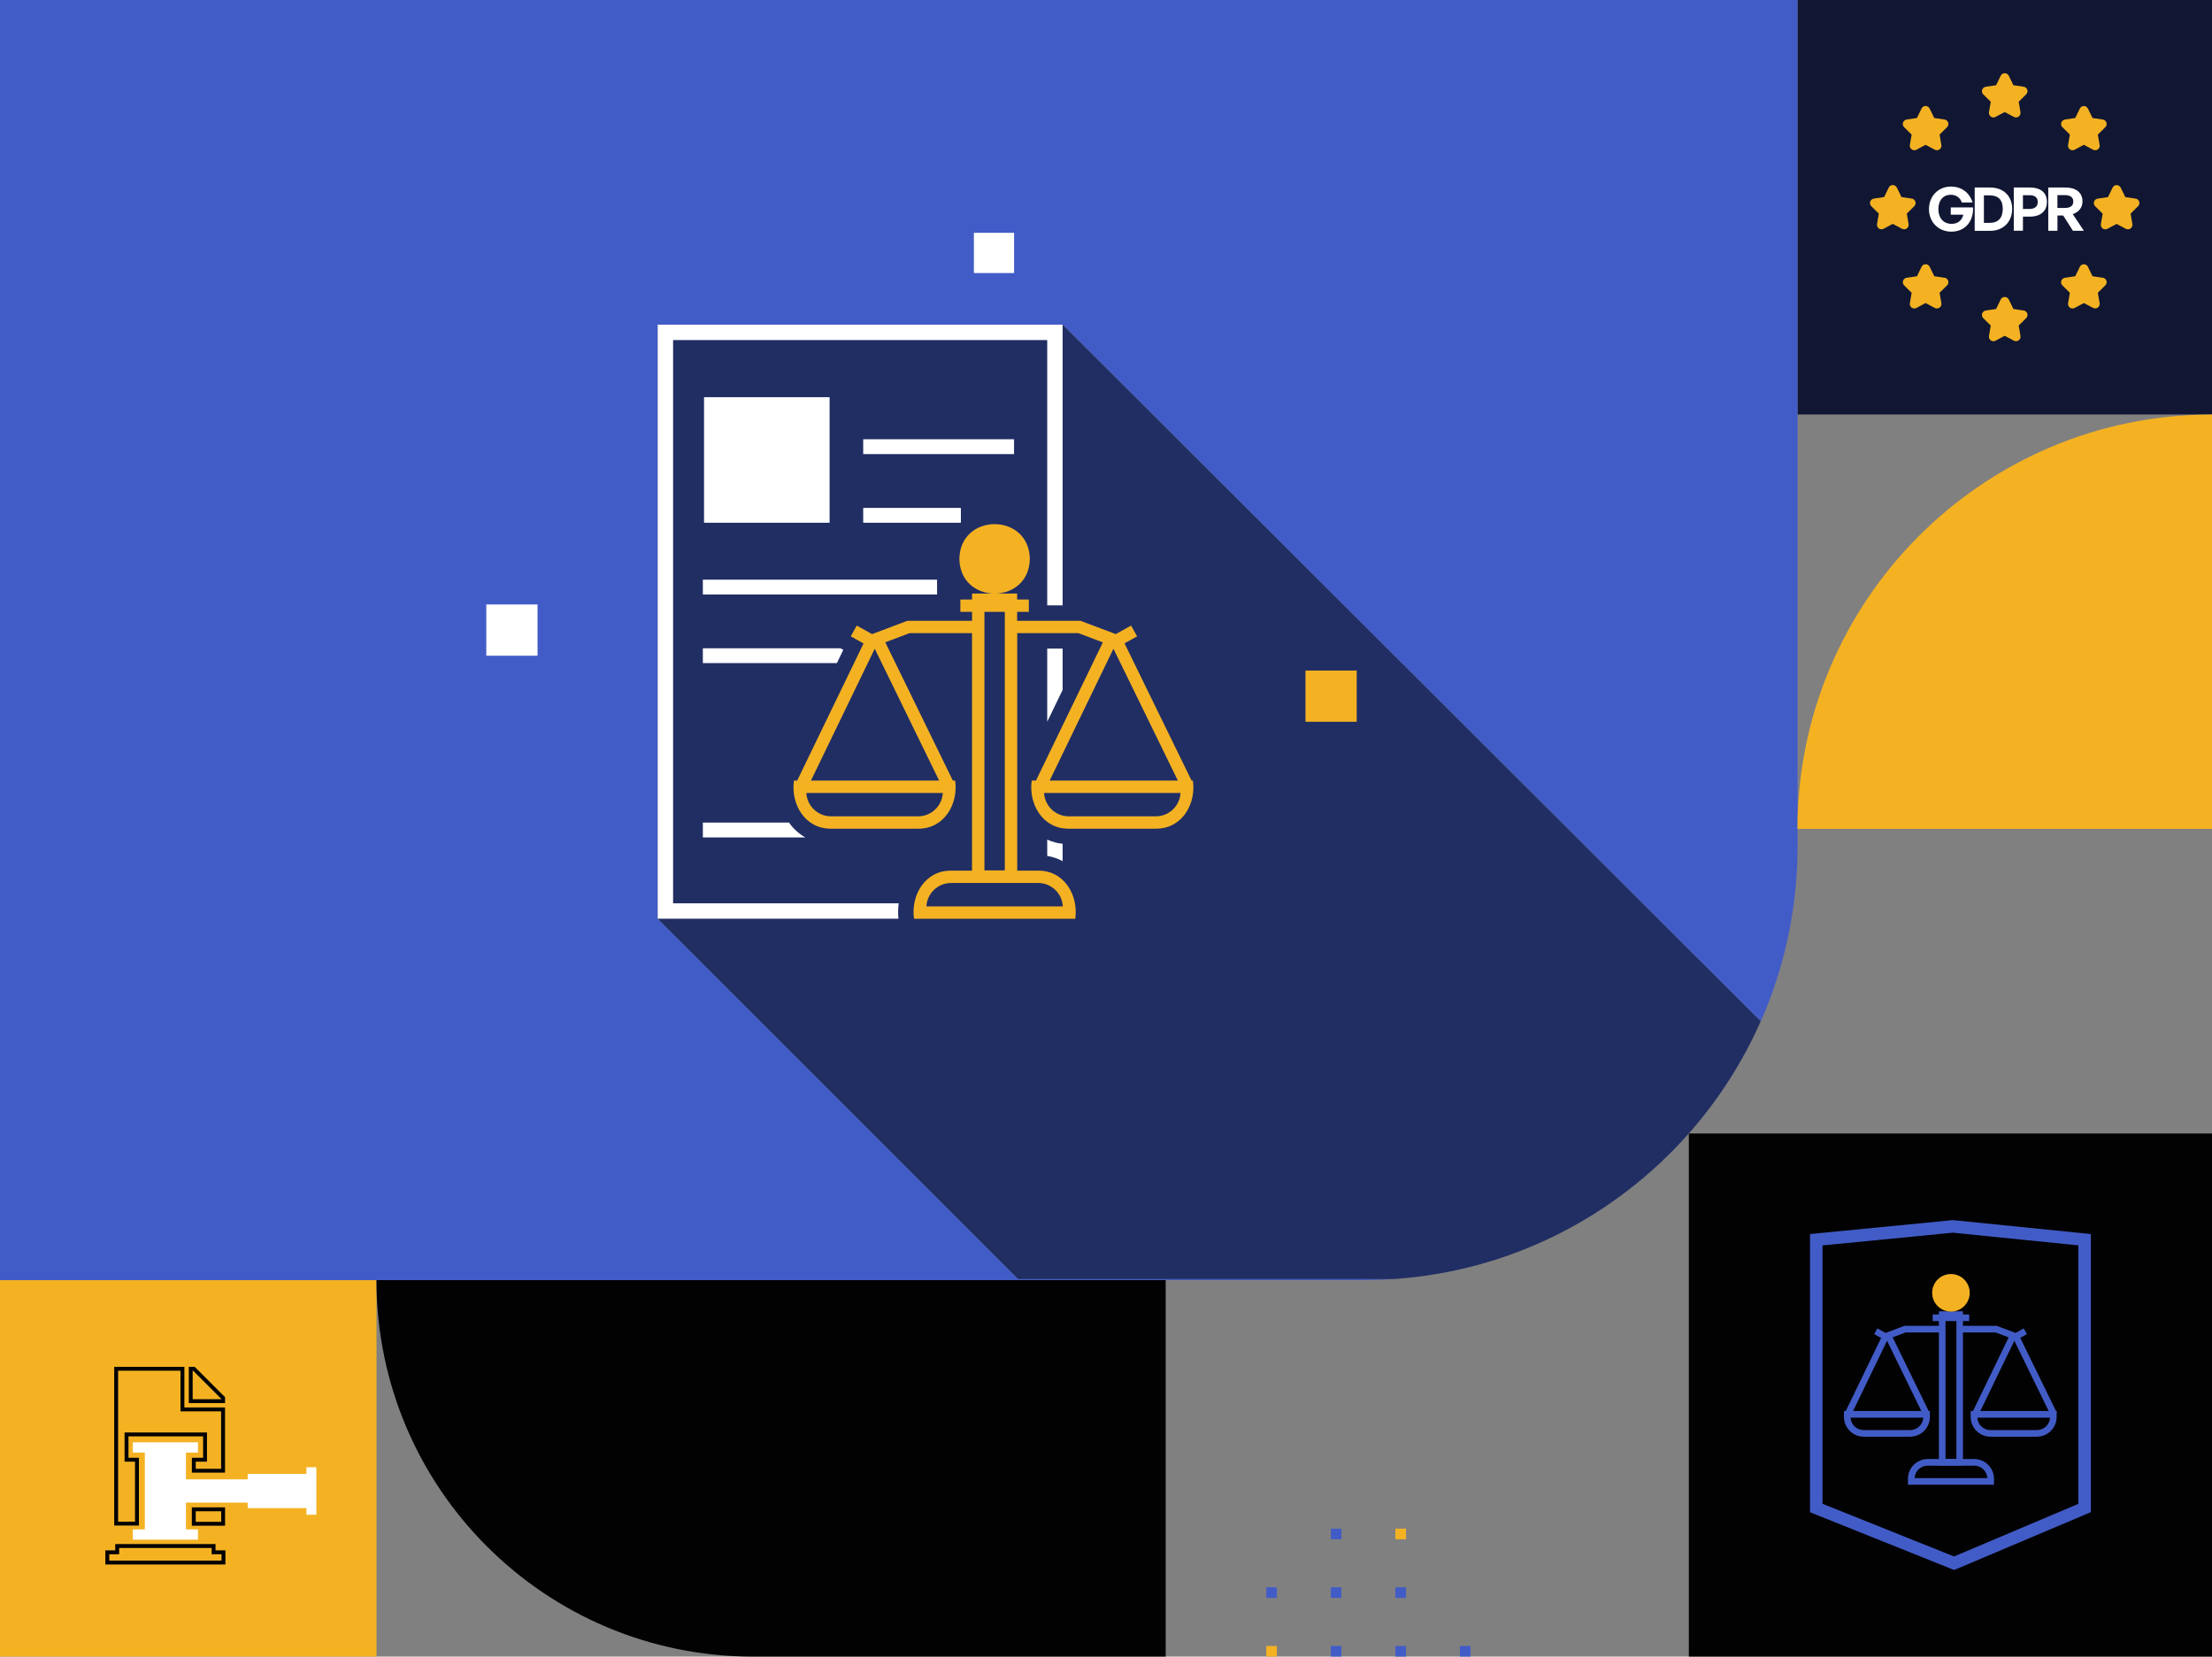 <?xml version="1.0" encoding="UTF-8"?><svg id="d" xmlns="http://www.w3.org/2000/svg" viewBox="0 0 510 382"><rect x="0" y="0" width="510" height="382" fill="#808080" stroke="none"/><rect x="414.43" y="0" width="95.57" height="95.57" transform="translate(924.43 95.57) rotate(180)" style="fill:#111732;"/><rect x="0" y="295.19" width="86.81" height="86.81" transform="translate(86.81 677.19) rotate(180)" style="fill:#f4b223;"/><rect x="0" y="208.38" width="86.81" height="86.81" transform="translate(86.81 503.57) rotate(180)" style="fill:#111732;"/><rect x="389.38" y="261.38" width="120.62" height="120.62" transform="translate(899.38 643.38) rotate(180)" style="fill:#020202;"/><path d="M86.81,295.19h95.15c47.91,0,86.81,38.9,86.81,86.81H86.81v-86.81h0Z" transform="translate(355.57 677.19) rotate(-180)" style="fill:#020202;"/><path d="M414.43,0H0v295.19h314.43c2.29,0,4.55-.08,6.8-.23h-86.48l-83.1-83.1V74.87h93.36l160.96,160.64c5.44-12.33,8.47-25.97,8.47-40.32V0Z" style="fill:#425cc7;"/><path d="M151.64,74.87v136.98l83.1,83.1h86.48c27.1-1.82,51.23-14.43,68.15-33.58,6.78-7.67,12.39-16.38,16.58-25.87L245,74.87h-93.36Z" style="fill:#212e64;"/><path d="M414.43,95.57h95.57c0,52.75-42.83,95.57-95.57,95.57h0v-95.57h0Z" transform="translate(924.43 286.72) rotate(180)" style="fill:#f4b223;"/><rect x="162.32" y="91.59" width="28.95" height="28.95" style="fill:#fff;"/><path d="M275.12,180.8h0s0-.01,0-.01c-.02-.26-.04-.53-.08-.79h-.31l-15.46-31.65,2.9-1.61-1.38-2.49-3.54,1.97-8.11-3.06h-14.63v-2.07h2.7v-2.85h-2.7v-1.37h-4.76c3.87-.19,7.6-2.85,7.69-8-.18-10.68-16.07-10.68-16.25,0,.09,5.15,3.82,7.81,7.69,8h-4.76v1.37h-2.7v2.85h2.7v2.07h-14.94l-8.11,3.06-3.54-1.97-1.38,2.49,2.95,1.64-15.3,31.62h-.75c-.77,5.48,2.59,11.15,8.54,11.09h20.09c5.95.06,9.31-5.61,8.54-11.09h-.53l-15.58-31.89,5.58-2.11h14.42v54.77c-2.79,0-4.84,0-4.84,0-5.96-.06-9.31,5.61-8.54,11.09h37.18c.77-5.48-2.59-11.15-8.54-11.09h-4.84v-54.77h14.11l5.63,2.13-15.42,31.87h-.98c-.77,5.48,2.59,11.15,8.54,11.09h20.09c5.66.06,8.98-5.07,8.62-10.29ZM211.69,188.24h-20.09c-3.04,0-5.53-2.39-5.69-5.39h31.46c-.16,3-2.65,5.39-5.69,5.39ZM216.53,180h-29.56l14.71-30.41,14.85,30.41ZM226.97,141.08h4.7v59.63h-4.7v-59.63ZM239.36,203.61c3.04,0,5.53,2.39,5.69,5.39h-31.46c.16-3,2.65-5.39,5.69-5.39h20.09ZM256.72,149.59l14.85,30.41h-29.56l14.71-30.41ZM266.5,188.24h-20.09c-3.04,0-5.53-2.39-5.69-5.39h31.46c-.16,3-2.65,5.39-5.69,5.39Z" style="fill:#f4b223;"/><polygon points="241.45 149.56 241.45 166.43 245 159.09 245 149.56 241.45 149.56" style="fill:#fff;"/><path d="M155.19,208.3V78.42h86.26v61.17h3.55v-64.72h-93.36v136.98h55.51c-.13-1.19-.1-2.38.06-3.55h-52.02Z" style="fill:#fff;"/><path d="M245,198.57v-4c-1.25-.13-2.44-.46-3.55-.96v3.76c1.26.21,2.45.61,3.55,1.2Z" style="fill:#fff;"/><rect x="199.02" y="101.29" width="34.78" height="3.42" style="fill:#fff;"/><rect x="199.02" y="117.12" width="22.52" height="3.42" style="fill:#fff;"/><polygon points="194.43 149.85 193.78 149.49 162.05 149.49 162.05 152.91 192.95 152.91 194.43 149.85" style="fill:#fff;"/><path d="M162.05,193.11h23.61c-1.11-.64-2.13-1.47-3.01-2.48-.26-.3-.5-.62-.73-.95h-19.87v3.42Z" style="fill:#fff;"/><rect x="162.05" y="133.67" width="54" height="3.42" style="fill:#fff;"/><rect x="112.12" y="139.39" width="11.81" height="11.81" style="fill:#fff;"/><rect x="300.99" y="154.62" width="11.81" height="11.81" style="fill:#f4b223;"/><rect x="224.54" y="53.69" width="9.27" height="9.27" style="fill:#fff;"/><path d="M452.58,337.94h-5.55v-35.56h5.55v35.56ZM448.56,336.42h2.51v-32.52h-2.51v32.52Z" style="fill:#425cc7;"/><polygon points="464.83 309.03 460.11 307.25 451.83 307.25 451.83 305.73 460.38 305.73 464.71 307.37 466.59 306.32 467.33 307.64 464.83 309.03" style="fill:#425cc7;"/><polygon points="434.63 309.03 432.12 307.64 432.86 306.32 434.75 307.37 439.07 305.73 447.62 305.73 447.62 307.25 439.35 307.25 434.63 309.03" style="fill:#425cc7;"/><path d="M440.41,331.29h-10.71c-2.51,0-4.56-2.04-4.56-4.56v-1.36h19.82v1.36c0,2.51-2.04,4.56-4.56,4.56ZM426.67,326.9c.08,1.6,1.41,2.87,3.03,2.87h10.71c1.62,0,2.95-1.28,3.03-2.87h-16.78Z" style="fill:#425cc7;"/><path d="M459.72,342.36h-19.82v-1.36c0-2.51,2.04-4.56,4.56-4.56h10.71c2.51,0,4.56,2.04,4.56,4.56v1.36ZM441.42,340.84h16.78c-.08-1.6-1.41-2.87-3.03-2.87h-10.71c-1.62,0-2.95,1.27-3.03,2.87Z" style="fill:#425cc7;"/><path d="M469.63,331.29h-10.71c-2.51,0-4.56-2.04-4.56-4.56v-1.36h19.82v1.36c0,2.51-2.04,4.56-4.56,4.56ZM455.89,326.9c.08,1.6,1.41,2.87,3.03,2.87h10.71c1.62,0,2.95-1.28,3.03-2.87h-16.78Z" style="fill:#425cc7;"/><rect x="419.95" y="316.35" width="20.87" height="1.52" transform="translate(-42.51 566.42) rotate(-64.18)" style="fill:#425cc7;"/><rect x="438.96" y="306.74" width="1.52" height="20.44" transform="translate(-94.49 225.12) rotate(-26.03)" style="fill:#425cc7;"/><rect x="449.3" y="316.35" width="20.87" height="1.52" transform="translate(-25.95 592.84) rotate(-64.18)" style="fill:#425cc7;"/><rect x="468.31" y="306.74" width="1.52" height="20.44" transform="translate(-91.51 237.99) rotate(-26.03)" style="fill:#425cc7;"/><circle cx="449.81" cy="298.11" r="4.33" style="fill:#f4b223;"/><rect x="445.6" y="303.11" width="8.42" height="1.52" style="fill:#425cc7;"/><path d="M450.26,281.35l-32.94,3.21v64.15l33.23,13.32,31.52-13.34v-64.13l-31.81-3.21ZM479.18,346.78l-28.66,12.13-30.32-12.15v-59.58l30.06-2.93,28.93,2.92v59.61Z" style="fill:#425cc7;"/><path d="M51.89,323.54h-8.36v-8.36h1.36l7,7v1.36ZM44.42,322.64h6.57v-.1l-6.47-6.47h-.1v6.57Z" style="fill:#020202;"/><path d="M26.33,351.8v-36.62h16.18v9.37h9.37v15.03h-7.64v-3.43h2.59v-4.94h-17.21v4.94h2.41v15.63h-5.69ZM27.23,316.07v34.83h3.9v-13.85h-2.41v-6.73h19v6.73h-2.59v1.64h5.85v-13.24h-9.37v-9.37h-14.39Z" style="fill:#020202;"/><path d="M51.89,351.82h-7.66v-4.23h7.66v4.23ZM45.13,350.92h5.87s0-2.43,0-2.43h-5.87v2.43Z" style="fill:#020202;"/><polygon points="70.65 338.34 70.65 339.87 57.11 339.87 57.11 341.13 49.05 341.13 46.79 341.13 42.87 341.13 42.87 334.96 45.64 334.96 45.64 332.59 30.63 332.59 30.63 334.96 33.39 334.96 33.39 352.67 30.63 352.67 30.63 355.04 45.64 355.04 45.64 352.67 42.87 352.67 42.87 346.49 46.79 346.49 49.05 346.49 57.11 346.49 57.11 347.76 70.65 347.76 70.65 349.29 72.94 349.29 72.94 338.34 70.65 338.34" style="fill:#fff;"/><path d="M51.98,360.76h-27.69v-3.26h2.28v-1.45h23.12v1.45h2.28v3.26ZM25.18,359.87h25.9v-1.47h-2.28v-1.45h-21.33v1.45h-2.28v1.47Z" style="fill:#020202;"/><path d="M466.58,20l-2.37-.35-1.06-2.18c-.1-.21-.27-.38-.48-.48-.52-.25-1.14-.04-1.39.48l-1.06,2.18-2.37.35c-.22.03-.43.14-.59.3-.4.41-.4,1.07.01,1.47l1.72,1.7-.41,2.4c-.04.23,0,.46.11.66.27.51.9.7,1.4.43l2.12-1.13,2.12,1.13c.15.08.32.12.49.12h0c.06,0,.12,0,.17-.02.57-.1.95-.63.85-1.2l-.41-2.4,1.72-1.7c.16-.16.27-.36.3-.59.08-.57-.31-1.09-.88-1.18Z" style="fill:#f4b223;"/><path d="M466.58,71.6l-2.37-.35-1.06-2.18c-.1-.21-.27-.38-.48-.48-.52-.25-1.14-.04-1.39.48l-1.06,2.18-2.37.35c-.22.03-.43.14-.59.3-.4.41-.4,1.07.01,1.47l1.72,1.7-.41,2.4c-.04.23,0,.46.11.66.27.51.9.7,1.4.43l2.12-1.13,2.12,1.13c.15.08.32.12.49.12h0c.06,0,.12,0,.17-.02.57-.1.95-.63.85-1.2l-.41-2.4,1.72-1.7c.16-.16.27-.36.3-.59.08-.57-.31-1.09-.88-1.18Z" style="fill:#f4b223;"/><path d="M440.75,31.03l-.41,2.4c-.04.23,0,.46.11.66.27.51.9.7,1.4.43l2.12-1.13,2.12,1.13c.15.08.32.12.49.12.06,0,.12,0,.17-.01.57-.1.95-.63.85-1.2l-.41-2.4,1.72-1.7c.16-.16.27-.36.3-.59.08-.57-.31-1.09-.88-1.18l-2.37-.35-1.06-2.18c-.1-.21-.27-.38-.48-.48-.52-.25-1.14-.04-1.39.48l-1.06,2.18-2.37.35c-.22.03-.43.14-.59.3-.4.41-.4,1.07.01,1.47l1.72,1.7Z" style="fill:#f4b223;"/><polygon points="447.67 36.78 447.67 36.78 447.67 36.78 447.67 36.78" style="fill:#f4b223;"/><path d="M484.82,64.05l-2.37-.35-1.06-2.18c-.17-.36-.54-.58-.93-.58-.4,0-.76.23-.93.58l-1.06,2.18-2.37.35c-.22.03-.43.14-.59.3-.4.41-.4,1.06,0,1.47l1.72,1.7-.41,2.4c0,.06-.01.12-.01.18,0,.57.47,1.04,1.04,1.03.17,0,.34-.04.49-.12l2.12-1.13,2.12,1.12c.2.11.44.15.66.11.56-.1.94-.63.85-1.2l-.41-2.4,1.72-1.7c.16-.16.26-.36.3-.59.08-.57-.31-1.09-.88-1.18Z" style="fill:#f4b223;"/><path d="M439.02,52.88h0c.06,0,.12,0,.17-.02.57-.1.95-.63.85-1.2l-.41-2.4,1.72-1.7c.16-.16.27-.36.3-.59.08-.57-.31-1.09-.88-1.18l-2.37-.35-1.06-2.18c-.1-.21-.27-.38-.48-.48-.52-.25-1.14-.04-1.39.48l-1.06,2.18-2.37.35c-.22.03-.43.14-.59.3-.4.41-.4,1.07.01,1.47l1.72,1.7-.41,2.4c-.04.23,0,.46.11.66.27.51.9.7,1.4.43l2.12-1.13,2.12,1.13c.15.08.32.12.49.12Z" style="fill:#f4b223;"/><path d="M492.38,45.8l-2.37-.35-1.06-2.18c-.1-.21-.27-.38-.48-.48-.52-.25-1.14-.04-1.39.48l-1.06,2.18-2.37.35c-.22.03-.43.14-.59.3-.4.41-.4,1.07.01,1.47l1.72,1.7-.41,2.4c-.04.23,0,.46.11.66.27.51.9.7,1.4.43l2.12-1.13,2.12,1.13c.15.08.32.12.49.12h0c.06,0,.12,0,.17-.02.57-.1.95-.63.85-1.2l-.41-2.4,1.72-1.7c.16-.16.27-.36.3-.59.08-.57-.31-1.09-.88-1.18Z" style="fill:#f4b223;"/><path d="M448.34,64.05l-2.37-.35-1.06-2.18c-.1-.21-.27-.38-.48-.48-.52-.25-1.14-.04-1.39.48l-1.06,2.18-2.37.35c-.22.03-.43.14-.59.3-.4.41-.4,1.07.01,1.47l1.72,1.7-.41,2.4c-.04.23,0,.46.11.66.27.51.9.7,1.4.43l2.12-1.13,2.12,1.13c.15.08.32.12.49.12h0c.06,0,.12,0,.17-.02.57-.1.95-.63.85-1.2l-.41-2.4,1.72-1.7c.16-.16.27-.36.3-.59.08-.57-.31-1.09-.88-1.18Z" style="fill:#f4b223;"/><path d="M477.23,31.03l-.41,2.4c0,.06-.01.12-.01.18,0,.57.47,1.04,1.04,1.03.17,0,.34-.04.49-.12l2.12-1.13,2.12,1.13c.2.11.44.15.66.11.57-.1.95-.63.85-1.2l-.41-2.4,1.72-1.7c.16-.16.27-.36.3-.59.08-.57-.31-1.09-.88-1.18l-2.37-.35-1.06-2.18c-.17-.36-.54-.58-.93-.58-.4,0-.76.23-.93.58l-1.06,2.18-2.37.35c-.22.03-.43.14-.59.3-.4.41-.4,1.07,0,1.47l1.72,1.7Z" style="fill:#f4b223;"/><path d="M444.75,48.18c0-2.95,2.14-5.16,5.06-5.16,2.53,0,4.34,1.5,4.99,3.67h-2.49c-.31-1.01-1.22-1.78-2.56-1.78-1.61,0-2.84,1.18-2.84,3.32,0,1.92,1.07,3.39,3.07,3.39,1.47,0,2.41-.88,2.68-2.11h-2.89v-1.68h5.14c.12,3.25-1.85,5.59-5.03,5.59-2.89,0-5.14-2.16-5.14-5.24Z" style="fill:#fff;"/><path d="M455.29,53.22v-9.98h3.55c3.17,0,5.09,2.03,5.09,4.94s-1.99,5.05-5.09,5.05h-3.55ZM457.41,51.39h1.32c1.99,0,3.03-1.15,3.03-3.23s-1.04-3.11-3.03-3.11h-1.32v6.34Z" style="fill:#fff;"/><path d="M466.41,49.96v3.25h-2.11v-9.98h3.69c2.43,0,3.95,1.15,3.95,3.32s-1.52,3.41-3.95,3.41h-1.57ZM466.41,45.01v3.17h1.56c1.2,0,1.86-.63,1.86-1.61s-.67-1.56-1.86-1.56h-1.56Z" style="fill:#fff;"/><path d="M472.25,53.22v-9.98h3.91c2.52,0,3.98,1.17,3.98,3.24,0,1.35-.83,2.42-2.25,2.89l2.57,3.85h-2.52l-2.25-3.53h-1.32v3.53h-2.11ZM474.36,47.95h1.7c1.28,0,1.96-.5,1.96-1.47s-.68-1.49-1.96-1.49h-1.7v2.96Z" style="fill:#fff;"/><rect x="291.95" y="379.55" width="2.45" height="2.45" style="fill:#f4b223;"/><rect x="336.6" y="379.55" width="2.45" height="2.45" style="fill:#425cc7;"/><rect x="306.83" y="379.55" width="2.45" height="2.45" style="fill:#425cc7;"/><rect x="321.72" y="379.55" width="2.45" height="2.45" style="fill:#425cc7;"/><rect x="291.95" y="366.02" width="2.45" height="2.45" style="fill:#425cc7;"/><rect x="306.83" y="366.02" width="2.45" height="2.45" style="fill:#425cc7;"/><rect x="321.72" y="366.02" width="2.45" height="2.45" style="fill:#425cc7;"/><rect x="306.83" y="352.49" width="2.45" height="2.45" transform="translate(616.12 707.44) rotate(180)" style="fill:#425cc7;"/><rect x="321.72" y="352.49" width="2.45" height="2.45" transform="translate(645.89 707.44) rotate(180)" style="fill:#f4b223;"/></svg>